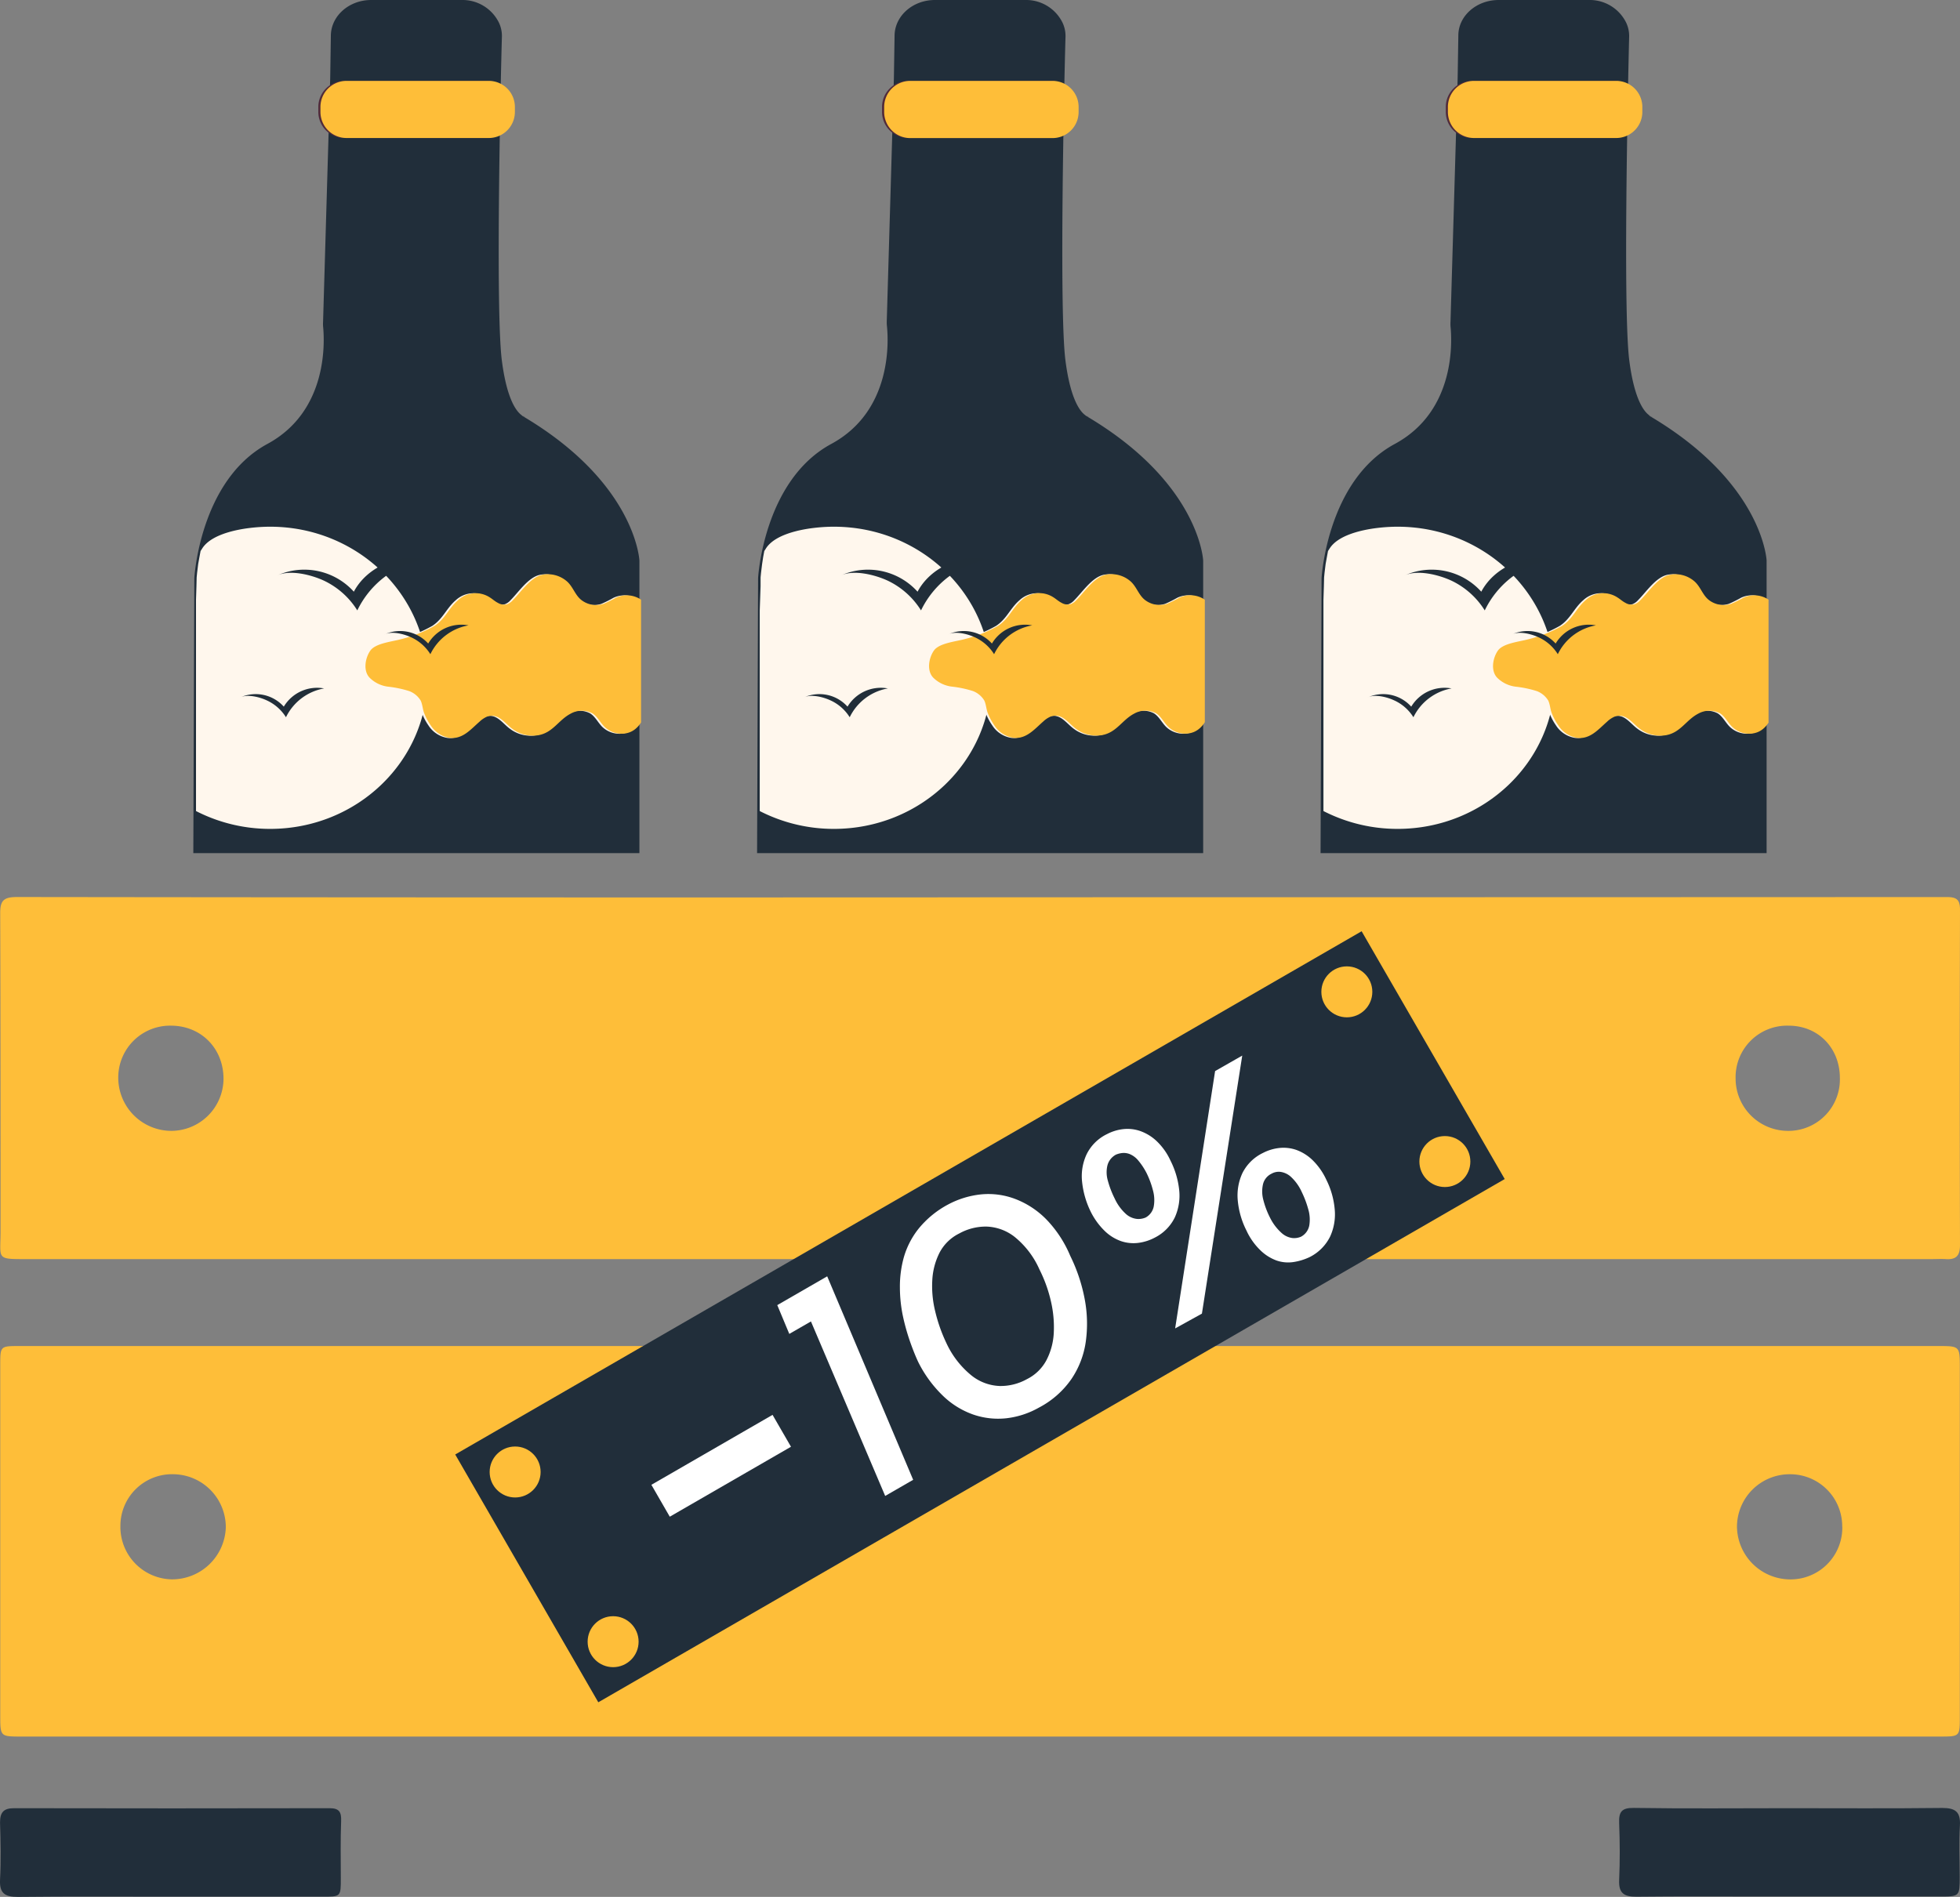 <svg viewBox="0 0 486.07 470.49" xmlns:xlink="http://www.w3.org/1999/xlink" xmlns="http://www.w3.org/2000/svg"><rect x="0" y="0" width="486.07" height="470.49" fill="#808080" stroke="none"/><defs><style>.cls-1{fill:none;}.cls-2{clip-path:url(#clip-path);}.cls-3{fill:#212e3a;}.cls-4{fill:#e8a044;}.cls-5{fill:#060304;}.cls-6{fill:#c75a38;}.cls-7{fill:#fff6ec;}.cls-8{fill:#512b3a;}.cls-9{clip-path:url(#clip-path-2);}.cls-10{fill:#212e39;}.cls-11{fill:#1e6395;}.cls-12{fill:#febe39;}.cls-13{clip-path:url(#clip-path-3);}.cls-14{fill:#fff7ed;}.cls-15{clip-path:url(#clip-path-4);}.cls-16{clip-path:url(#clip-path-5);}.cls-17{clip-path:url(#clip-path-6);}.cls-18{clip-path:url(#clip-path-7);}.cls-19{clip-path:url(#clip-path-8);}.cls-20{clip-path:url(#clip-path-9);}.cls-21{clip-path:url(#clip-path-10);}.cls-22{clip-path:url(#clip-path-11);}.cls-23{fill:#fff;}</style><clipPath transform="translate(0 -29.51)" id="clip-path"><rect height="241.11" width="481.09" x="2.49" class="cls-1"></rect></clipPath><clipPath transform="translate(0 -29.51)" id="clip-path-2"><rect height="110.37" width="73.28" y="137.09" x="224.97" class="cls-1" id="SVGID"></rect></clipPath><clipPath transform="translate(0 -29.51)" id="clip-path-3"><rect height="87.52" width="79.08" y="152.57" x="188.41" class="cls-1" data-sanitized-data-name="SVGID" data-name="SVGID" id="SVGID-2"></rect></clipPath><clipPath transform="translate(0 -29.51)" id="clip-path-4"><rect height="110.37" width="73.28" y="137.09" x="225.51" class="cls-1" data-sanitized-data-name="SVGID" data-name="SVGID" id="SVGID-3"></rect></clipPath><clipPath transform="translate(0 -29.51)" id="clip-path-5"><rect height="110.37" width="73.28" y="137.09" x="85.17" class="cls-1" data-sanitized-data-name="SVGID" data-name="SVGID" id="SVGID-4"></rect></clipPath><clipPath transform="translate(0 -29.51)" id="clip-path-6"><rect height="87.52" width="79.08" y="152.57" x="48.61" class="cls-1" data-sanitized-data-name="SVGID" data-name="SVGID" id="SVGID-5"></rect></clipPath><clipPath transform="translate(0 -29.51)" id="clip-path-7"><rect height="110.37" width="73.28" y="137.09" x="85.7" class="cls-1" data-sanitized-data-name="SVGID" data-name="SVGID" id="SVGID-6"></rect></clipPath><clipPath transform="translate(0 -29.51)" id="clip-path-8"><polyline points="327.68 152.57 406.76 152.57 406.76 240.1 327.68 240.1" class="cls-1" data-sanitized-data-name="SVGID" data-name="SVGID" id="SVGID-7"></polyline></clipPath><clipPath transform="translate(0 -29.51)" id="clip-path-9"><rect height="110.37" width="73.28" y="137.09" x="364.77" class="cls-1" data-sanitized-data-name="SVGID" data-name="SVGID" id="SVGID-8"></rect></clipPath><clipPath transform="translate(0 -29.51)" id="clip-path-10"><rect height="87.52" width="79.08" y="152.57" x="328.21" class="cls-1" data-sanitized-data-name="SVGID" data-name="SVGID" id="SVGID-9"></rect></clipPath><clipPath transform="translate(0 -29.51)" id="clip-path-11"><rect height="110.37" width="73.28" y="137.09" x="365.31" class="cls-1" data-sanitized-data-name="SVGID" data-name="SVGID" id="SVGID-10"></rect></clipPath></defs><g data-sanitized-data-name="Layer 2" data-name="Layer 2" id="Layer_2"><g data-sanitized-data-name="Layer 1" data-name="Layer 1" id="Layer_1-2"><g class="cls-2"><path transform="translate(0 -29.51)" d="M270,132.9s-4-.38-5.76-13.87c-1.61-12.15-.32-69.46,0-80.38a7.72,7.72,0,0,0-.7-3.44h0a10.06,10.06,0,0,0-9.3-5.7H231.85c-5.48,0-9.94,3.93-10,8.82l-.17,10.59-1.77,60.38a8.62,8.62,0,0,0,.05,1.13c.33,3.22,1.51,20.91-13.81,29.19C189.33,148.7,188,172.9,188,172.9l-.86,236.49c0,4.95,4.46,9,10,9h91.24c5.53,0,10-4,10-8.93V168.54s-.86-19.35-29.25-36" class="cls-3"></path><rect height="60.91" width="110.86" y="282.19" x="187.5" class="cls-4"></rect><polyline points="289.49 282.19 289.86 282.19 289.81 239.13 287.55 266.06" class="cls-5"></polyline><path transform="translate(0 -29.51)" d="M298.36,242.89c-.49.22-1,.38-1.24.54-3.44,1.51-6.34,5.27-7.9,8.33a20,20,0,0,1-1.45,2.58c-2.75,3.44-7.69.81-9.57-2.09-4.9-7.64-11.45-12.31-21.24-10.54-7,1.24-14.68,5.38-17.36,12-1.72,4.3-2.15,9.14-4.84,13.07-1.88,2.74-8.17,1.72-11,1.66A47.33,47.33,0,0,0,210,270.15c-3.82,1.07-6.45,4.35-8.34,7.53s-1.61,6.72-1.82,10.16c-.27,4.19-.33,8.38-.38,12.58,0,0-1.72,7.25-7.42,8.49s-4.57,0-4.57,0V317H297.82V296.22c0-12.31.43-38.38.43-50.69v-.43" class="cls-6"></path><path transform="translate(0 -29.51)" d="M187.18,333.21c25.91,0,52.47.54,78.38.48q-5.64-4.83-11.45-9.35c-7.2-5.64-15.05-11.18-24.24-12.53-14.25-2.09-27.32,6-39.2,12.32a7.38,7.38,0,0,0-2.63,2C186.59,328.32,187.34,330.63,187.18,333.21Z" class="cls-7"></path><path transform="translate(0 -29.51)" d="M298.41,304.07v15.54H274C274,319.61,282.39,304.07,298.41,304.07Z" class="cls-7"></path><path transform="translate(0 -29.51)" d="M187.72,353.26a4,4,0,0,0-.54,2.48c0,7.42,0,14.78,0,22.15,0,.16,33-.33,36.08-.38,2.36-.05,9.62.05,11.93-.38,1.4-.26-10.86-12.25-14.19-14.24a73.13,73.13,0,0,0-28.33-10.11c-1.24-.16-3.23-.59-4.41,0A2.42,2.42,0,0,0,187.72,353.26Z" class="cls-7"></path><line y2="132.52" x2="194.87" y1="138.43" x1="194.87" class="cls-1"></line><path transform="translate(0 -29.51)" d="M225.19,49.57h35.32A6.47,6.47,0,0,1,267,56v1.29a6.47,6.47,0,0,1-6.45,6.45H225.19a6.47,6.47,0,0,1-6.45-6.45V56A6.47,6.47,0,0,1,225.19,49.57Z" class="cls-8"></path><g class="cls-9"><path transform="translate(0 -29.51)" d="M308.63,192.25a5.39,5.39,0,0,1,1.93,3,5.57,5.57,0,0,1-2.74,5.54,9.24,9.24,0,0,1-3.33,1.23c-.86.17-2.69-.16-3.34.33s-1,2.68-1.4,3.49c-1.23,2.69-2.58,5.48-6.07,5.65a6.15,6.15,0,0,1-4.52-1.72c-1.07-1.08-1.72-2.53-3-3.34a5.64,5.64,0,0,0-5.32.06c-3.06,1.56-4.41,4.73-8.06,5.37a8.41,8.41,0,0,1-6.45-1.56c-1.89-1.34-3.39-4-6.24-3.06a6.51,6.51,0,0,0-1.94,1.29c-2.15,1.88-4.14,4.35-7.36,4a6.9,6.9,0,0,1-4.73-3.12,14.75,14.75,0,0,1-1.56-2.9c-.43-1-.43-2.2-.92-3.23a5.58,5.58,0,0,0-2.84-2.36,27.31,27.31,0,0,0-5.11-1.08,7.91,7.91,0,0,1-4.63-2.15c-1.77-1.72-1.18-5,.11-6.82s5.38-2.21,7.53-2.8a32.74,32.74,0,0,0,8.39-3.33c2.63-1.72,3.49-4.36,5.8-6.35a6.41,6.41,0,0,1,7.9-.7c.7.43,1.29,1,2,1.35a2.93,2.93,0,0,0,2.32.32,3.69,3.69,0,0,0,1.39-1c2-2,4.41-5.7,7.31-6.29a7.21,7.21,0,0,1,6.19,1.72c1.56,1.45,2,3.6,3.81,4.78a6,6,0,0,0,5.22.7,31.61,31.61,0,0,0,3-1.5,6.38,6.38,0,0,1,7.58,1.66,14.65,14.65,0,0,1,2.42,4.57,19.24,19.24,0,0,0,2.25,4.63C305.29,190.15,307.17,191,308.63,192.25Z" class="cls-7"></path></g><path transform="translate(0 -29.51)" d="M227.88,180.91a22.92,22.92,0,0,1,16.72-12.64c-6.83-1.4-14.41,2-17.58,8a16.54,16.54,0,0,0-19.09-4c3.28-1.56,8.6-.16,11.61,1.23A19.71,19.71,0,0,1,227.88,180.91Z" class="cls-10"></path><path transform="translate(0 -29.51)" d="M210.19,207.41a13.05,13.05,0,0,1,9.46-7.15,9.64,9.64,0,0,0-10,4.52,9.37,9.37,0,0,0-10.86-2.26c1.83-.92,4.89-.11,6.61.7A11,11,0,0,1,210.19,207.41Z" class="cls-10"></path><path transform="translate(0 -29.51)" d="M246,191.77a13,13,0,0,1,9.47-7.15,9.55,9.55,0,0,0-10,4.51,9.37,9.37,0,0,0-10.86-2.26c1.82-.91,4.89-.1,6.61.7A11,11,0,0,1,246,191.77Z" class="cls-10"></path><rect height="60.91" width="110.86" y="282.19" x="188.03" class="cls-11"></rect><polyline points="290.02 282.19 290.39 282.19 290.34 239.13 288.08 266.06" class="cls-5"></polyline><path transform="translate(0 -29.51)" d="M298.89,242.89c-.48.22-1,.38-1.24.54-3.44,1.51-6.34,5.27-7.9,8.33a18.9,18.9,0,0,1-1.45,2.58c-2.74,3.44-7.69.81-9.57-2.09-4.89-7.64-11.45-12.31-21.24-10.54-7,1.24-14.67,5.38-17.36,12-1.72,4.3-2.15,9.14-4.84,13.07-1.88,2.74-8.17,1.72-11,1.66a47.37,47.37,0,0,0-13.71,1.67c-3.82,1.07-6.45,4.35-8.33,7.53s-1.62,6.72-1.83,10.16c-.27,4.19-.32,8.38-.38,12.58,0,0-1.72,7.25-7.42,8.49s-4.57,0-4.57,0V317H298.35V296.22c0-12.31.43-38.38.43-50.69v-.43" class="cls-10"></path><path transform="translate(0 -29.51)" d="M187.71,333.21c25.91,0,52.47.54,78.38.48q-5.64-4.83-11.45-9.35c-7.2-5.64-15-11.18-24.24-12.53-14.25-2.09-27.31,6-39.19,12.32a7.41,7.41,0,0,0-2.64,2C187.12,328.32,187.87,330.63,187.71,333.21Z" class="cls-12"></path><path transform="translate(0 -29.51)" d="M298.94,304.07v15.54h-24.4C274.48,319.61,282.92,304.07,298.94,304.07Z" class="cls-12"></path><path transform="translate(0 -29.51)" d="M188.25,353.26a4,4,0,0,0-.54,2.48c0,7.42,0,14.78,0,22.15,0,.16,33-.33,36.08-.38,2.36-.05,9.62.05,11.93-.38,1.4-.26-10.86-12.25-14.19-14.24a73.13,73.13,0,0,0-28.33-10.11c-1.24-.16-3.23-.59-4.41,0A2.42,2.42,0,0,0,188.25,353.26Z" class="cls-12"></path><line y2="132.52" x2="195.4" y1="138.43" x1="195.4" class="cls-1"></line><path transform="translate(0 -29.51)" d="M225.72,49.57H261A6.47,6.47,0,0,1,267.49,56v1.29A6.47,6.47,0,0,1,261,63.76H225.72a6.47,6.47,0,0,1-6.45-6.45V56A6.47,6.47,0,0,1,225.72,49.57Z" class="cls-12"></path><g class="cls-13"><path transform="translate(0 -29.51)" d="M186.74,229.77a40.22,40.22,0,0,0,20.06,5.33c21.55,0,39-16.78,39-37.47s-17.48-37.48-39-37.48c-5.49,0-14.41,1.24-16.94,5.54l-.32.49-.27,1.45L189,169.4l-.27,2.21-.11,1.12,0,2.15" class="cls-14"></path></g><g class="cls-15"><path transform="translate(0 -29.51)" d="M309.16,192.25a5.39,5.39,0,0,1,1.93,3,5.57,5.57,0,0,1-2.74,5.54A9.24,9.24,0,0,1,305,202c-.86.17-2.69-.16-3.34.33s-1,2.68-1.39,3.49c-1.24,2.69-2.58,5.48-6.08,5.65a6.11,6.11,0,0,1-4.51-1.72c-1.08-1.08-1.72-2.53-3-3.34a5.66,5.66,0,0,0-5.33.06c-3.06,1.56-4.41,4.73-8.06,5.37a8.41,8.41,0,0,1-6.45-1.56c-1.88-1.34-3.39-4-6.24-3.06a6.34,6.34,0,0,0-1.93,1.29c-2.15,1.88-4.14,4.35-7.37,4a6.9,6.9,0,0,1-4.73-3.12,14.75,14.75,0,0,1-1.56-2.9c-.43-1-.43-2.2-.91-3.23a5.65,5.65,0,0,0-2.85-2.36,27.31,27.31,0,0,0-5.11-1.08,7.88,7.88,0,0,1-4.62-2.15c-1.78-1.72-1.19-5,.1-6.82s5.38-2.21,7.53-2.8a32.74,32.74,0,0,0,8.39-3.33c2.63-1.72,3.49-4.36,5.8-6.35a6.42,6.42,0,0,1,7.91-.7c.69.43,1.29,1,2,1.35a2.9,2.9,0,0,0,2.31.32,3.69,3.69,0,0,0,1.39-1c2-2,4.41-5.7,7.32-6.29a7.2,7.2,0,0,1,6.18,1.72c1.56,1.45,2,3.6,3.82,4.78a5.94,5.94,0,0,0,5.21.7,29.33,29.33,0,0,0,3-1.5,6.38,6.38,0,0,1,7.58,1.66,14.65,14.65,0,0,1,2.42,4.57,18.91,18.91,0,0,0,2.26,4.63C305.82,190.15,307.71,191,309.16,192.25Z" class="cls-12"></path></g><path transform="translate(0 -29.51)" d="M228.41,180.91a22.92,22.92,0,0,1,16.72-12.64c-6.83-1.4-14.41,2-17.58,8a16.54,16.54,0,0,0-19.09-4c3.28-1.56,8.6-.16,11.62,1.23A19.69,19.69,0,0,1,228.41,180.91Z" class="cls-10"></path><path transform="translate(0 -29.51)" d="M210.72,207.41a13.05,13.05,0,0,1,9.46-7.15,9.64,9.64,0,0,0-10,4.52,9.36,9.36,0,0,0-10.86-2.26c1.83-.92,4.9-.11,6.62.7A10.94,10.94,0,0,1,210.72,207.41Z" class="cls-10"></path><path transform="translate(0 -29.51)" d="M246.53,191.77a13,13,0,0,1,9.46-7.15,9.56,9.56,0,0,0-10,4.51,9.37,9.37,0,0,0-10.86-2.26c1.83-.91,4.89-.1,6.61.7A11,11,0,0,1,246.53,191.77Z" class="cls-10"></path><path transform="translate(0 -29.51)" d="M130.22,132.9s-4-.38-5.75-13.87c-1.61-12.15-.32-69.46,0-80.38a7.72,7.72,0,0,0-.7-3.44h0a10.07,10.07,0,0,0-9.3-5.7H92.05c-5.48,0-9.94,3.93-10,8.82l-.16,10.59L80.12,109.3a8.62,8.62,0,0,0,0,1.13c.33,3.22,1.51,20.91-13.81,29.19C49.53,148.7,48.19,172.9,48.19,172.9l-.86,236.49c0,4.95,4.46,9,10,9h91.24c5.53,0,10-4,10-8.93V168.54s-.86-19.35-29.25-36" class="cls-3"></path><rect height="60.91" width="110.86" y="282.19" x="47.7" class="cls-4"></rect><polyline points="149.69 282.19 150.06 282.19 150.01 239.13 147.75 266.06" class="cls-5"></polyline><path transform="translate(0 -29.51)" d="M158.56,242.89c-.49.22-1,.38-1.24.54-3.44,1.51-6.34,5.27-7.9,8.33a20,20,0,0,1-1.45,2.58c-2.75,3.44-7.69.81-9.57-2.09-4.9-7.64-11.45-12.31-21.24-10.54-7,1.24-14.68,5.38-17.36,12-1.72,4.3-2.15,9.14-4.84,13.07-1.88,2.74-8.17,1.72-11,1.66a47.33,47.33,0,0,0-13.71,1.67c-3.82,1.07-6.45,4.35-8.34,7.53s-1.61,6.72-1.82,10.16c-.27,4.19-.33,8.38-.38,12.58,0,0-1.72,7.25-7.42,8.49s-4.57,0-4.57,0V317H158V296.22c0-12.31.43-38.38.43-50.69v-.43" class="cls-6"></path><path transform="translate(0 -29.51)" d="M47.38,333.21c25.91,0,52.47.54,78.38.48q-5.64-4.83-11.45-9.35c-7.2-5.64-15-11.18-24.24-12.53-14.25-2.09-27.32,6-39.2,12.32a7.38,7.38,0,0,0-2.63,2C46.79,328.32,47.54,330.63,47.38,333.21Z" class="cls-7"></path><path transform="translate(0 -29.51)" d="M158.61,304.07v15.54H134.2S142.59,304.07,158.61,304.07Z" class="cls-7"></path><path transform="translate(0 -29.51)" d="M47.92,353.26a4,4,0,0,0-.54,2.48c0,7.42,0,14.78,0,22.15,0,.16,33-.33,36.08-.38,2.36-.05,9.62.05,11.93-.38,1.4-.26-10.86-12.25-14.19-14.24a73.13,73.13,0,0,0-28.33-10.11c-1.24-.16-3.23-.59-4.41,0A2.42,2.42,0,0,0,47.92,353.26Z" class="cls-7"></path><line y2="132.52" x2="55.07" y1="138.43" x1="55.07" class="cls-1"></line><path transform="translate(0 -29.51)" d="M85.39,49.57h35.32A6.47,6.47,0,0,1,127.16,56v1.29a6.47,6.47,0,0,1-6.45,6.45H85.39a6.47,6.47,0,0,1-6.45-6.45V56A6.47,6.47,0,0,1,85.39,49.57Z" class="cls-8"></path><g class="cls-16"><path transform="translate(0 -29.51)" d="M168.83,192.25a5.39,5.39,0,0,1,1.93,3A5.57,5.57,0,0,1,168,200.8a9.24,9.24,0,0,1-3.33,1.23c-.86.17-2.69-.16-3.34.33s-1,2.68-1.4,3.49c-1.23,2.69-2.58,5.48-6.07,5.65a6.15,6.15,0,0,1-4.52-1.72c-1.07-1.08-1.72-2.53-3-3.34a5.64,5.64,0,0,0-5.32.06c-3.06,1.56-4.41,4.73-8.06,5.37a8.41,8.41,0,0,1-6.45-1.56c-1.89-1.34-3.39-4-6.24-3.06a6.38,6.38,0,0,0-1.94,1.29c-2.15,1.88-4.14,4.35-7.36,4a6.9,6.9,0,0,1-4.73-3.12,14.75,14.75,0,0,1-1.56-2.9c-.43-1-.43-2.2-.92-3.23a5.57,5.57,0,0,0-2.85-2.36,27,27,0,0,0-5.1-1.08,7.91,7.91,0,0,1-4.63-2.15c-1.77-1.72-1.18-5,.11-6.82s5.38-2.21,7.53-2.8a32.53,32.53,0,0,0,8.38-3.33c2.64-1.72,3.5-4.36,5.81-6.35a6.41,6.41,0,0,1,7.9-.7c.7.43,1.29,1,2,1.35a2.91,2.91,0,0,0,2.31.32,3.65,3.65,0,0,0,1.4-1c2-2,4.41-5.7,7.31-6.29a7.21,7.21,0,0,1,6.19,1.72c1.56,1.45,2,3.6,3.81,4.78a6,6,0,0,0,5.22.7,31.61,31.61,0,0,0,3-1.5,6.38,6.38,0,0,1,7.58,1.66,14.65,14.65,0,0,1,2.42,4.57,19.24,19.24,0,0,0,2.25,4.63C165.49,190.15,167.37,191,168.83,192.25Z" class="cls-7"></path></g><path transform="translate(0 -29.51)" d="M88.08,180.91a22.92,22.92,0,0,1,16.72-12.64c-6.83-1.4-14.41,2-17.58,8a16.54,16.54,0,0,0-19.09-4c3.28-1.56,8.6-.16,11.61,1.23A19.71,19.71,0,0,1,88.08,180.91Z" class="cls-10"></path><path transform="translate(0 -29.51)" d="M70.39,207.41a13,13,0,0,1,9.46-7.15,9.64,9.64,0,0,0-10,4.52A9.37,9.37,0,0,0,59,202.52c1.83-.92,4.89-.11,6.61.7A11,11,0,0,1,70.39,207.41Z" class="cls-10"></path><path transform="translate(0 -29.51)" d="M106.19,191.77a13,13,0,0,1,9.47-7.15,9.55,9.55,0,0,0-10,4.51,9.37,9.37,0,0,0-10.86-2.26c1.82-.91,4.89-.1,6.61.7A11,11,0,0,1,106.19,191.77Z" class="cls-10"></path><rect height="60.91" width="110.86" y="282.19" x="48.23" class="cls-11"></rect><polyline points="150.22 282.19 150.59 282.19 150.54 239.13 148.28 266.06" class="cls-5"></polyline><path transform="translate(0 -29.51)" d="M159.09,242.89c-.49.22-1,.38-1.24.54-3.44,1.51-6.34,5.27-7.9,8.33a18.9,18.9,0,0,1-1.45,2.58c-2.74,3.44-7.69.81-9.57-2.09-4.89-7.64-11.45-12.31-21.24-10.54-7,1.24-14.67,5.38-17.36,12-1.72,4.3-2.15,9.14-4.84,13.07-1.88,2.74-8.17,1.72-11,1.66a47.33,47.33,0,0,0-13.71,1.67c-3.82,1.07-6.45,4.35-8.33,7.53s-1.62,6.72-1.83,10.16c-.27,4.19-.32,8.38-.38,12.58,0,0-1.72,7.25-7.42,8.49s-4.57,0-4.57,0V317H158.55V296.22c0-12.31.43-38.38.43-50.69v-.43" class="cls-10"></path><path transform="translate(0 -29.51)" d="M47.91,333.21c25.91,0,52.47.54,78.38.48q-5.64-4.83-11.45-9.35c-7.2-5.64-15-11.18-24.24-12.53-14.25-2.09-27.31,6-39.19,12.32a7.41,7.41,0,0,0-2.64,2C47.32,328.32,48.07,330.63,47.91,333.21Z" class="cls-12"></path><path transform="translate(0 -29.51)" d="M159.14,304.07v15.54H134.73S143.12,304.07,159.14,304.07Z" class="cls-12"></path><path transform="translate(0 -29.51)" d="M48.45,353.26a4,4,0,0,0-.54,2.48c0,7.42.05,14.78.05,22.15,0,.16,33-.33,36.08-.38,2.36-.05,9.62.05,11.93-.38,1.4-.26-10.86-12.25-14.19-14.24a73.13,73.13,0,0,0-28.33-10.11c-1.24-.16-3.23-.59-4.41,0A2.42,2.42,0,0,0,48.45,353.26Z" class="cls-12"></path><line y2="132.52" x2="55.6" y1="138.43" x1="55.6" class="cls-1"></line><path transform="translate(0 -29.51)" d="M85.92,49.57h35.32A6.47,6.47,0,0,1,127.69,56v1.29a6.47,6.47,0,0,1-6.45,6.45H85.92a6.47,6.47,0,0,1-6.45-6.45V56A6.47,6.47,0,0,1,85.92,49.57Z" class="cls-12"></path><g class="cls-17"><path transform="translate(0 -29.51)" d="M46.94,229.77A40.22,40.22,0,0,0,67,235.1c21.55,0,39-16.78,39-37.47s-17.48-37.48-39-37.48c-5.49,0-14.41,1.24-16.94,5.54l-.32.49-.27,1.45-.32,1.77-.27,2.21-.11,1.12-.05,2.15" class="cls-14"></path></g><g class="cls-18"><path transform="translate(0 -29.51)" d="M169.36,192.25a5.39,5.39,0,0,1,1.93,3,5.57,5.57,0,0,1-2.74,5.54,9.24,9.24,0,0,1-3.33,1.23c-.86.17-2.69-.16-3.34.33s-1,2.68-1.39,3.49c-1.24,2.69-2.58,5.48-6.08,5.65a6.11,6.11,0,0,1-4.51-1.72c-1.08-1.08-1.73-2.53-3-3.34a5.64,5.64,0,0,0-5.32.06c-3.06,1.56-4.41,4.73-8.06,5.37a8.41,8.41,0,0,1-6.45-1.56c-1.88-1.34-3.39-4-6.24-3.06a6.34,6.34,0,0,0-1.93,1.29c-2.16,1.88-4.14,4.35-7.37,4a6.9,6.9,0,0,1-4.73-3.12,14.75,14.75,0,0,1-1.56-2.9c-.43-1-.43-2.2-.91-3.23a5.65,5.65,0,0,0-2.85-2.36,27.31,27.31,0,0,0-5.11-1.08,7.85,7.85,0,0,1-4.62-2.15c-1.78-1.72-1.19-5,.1-6.82s5.38-2.21,7.53-2.8a32.74,32.74,0,0,0,8.39-3.33c2.63-1.72,3.49-4.36,5.8-6.35a6.42,6.42,0,0,1,7.91-.7c.69.43,1.29,1,2,1.35a2.93,2.93,0,0,0,2.32.32,3.69,3.69,0,0,0,1.39-1c2-2,4.41-5.7,7.32-6.29a7.2,7.2,0,0,1,6.18,1.72c1.56,1.45,2,3.6,3.82,4.78a5.94,5.94,0,0,0,5.21.7,29.33,29.33,0,0,0,3-1.5,6.38,6.38,0,0,1,7.58,1.66,14.65,14.65,0,0,1,2.42,4.57,19.24,19.24,0,0,0,2.25,4.63C166,190.15,167.91,191,169.36,192.25Z" class="cls-12"></path></g><path transform="translate(0 -29.51)" d="M88.61,180.91a22.92,22.92,0,0,1,16.72-12.64c-6.83-1.4-14.41,2-17.58,8a16.54,16.54,0,0,0-19.09-4c3.28-1.56,8.6-.16,11.61,1.23A19.66,19.66,0,0,1,88.61,180.91Z" class="cls-10"></path><path transform="translate(0 -29.51)" d="M70.92,207.41a13.05,13.05,0,0,1,9.46-7.15,9.64,9.64,0,0,0-10,4.52,9.36,9.36,0,0,0-10.86-2.26c1.83-.92,4.9-.11,6.62.7A11,11,0,0,1,70.92,207.41Z" class="cls-10"></path><path transform="translate(0 -29.51)" d="M106.73,191.77a13,13,0,0,1,9.46-7.15,9.56,9.56,0,0,0-10,4.51,9.37,9.37,0,0,0-10.86-2.26c1.83-.91,4.89-.1,6.61.7A11,11,0,0,1,106.73,191.77Z" class="cls-10"></path><path transform="translate(0 -29.51)" d="M409.83,132.9s-4-.38-5.76-13.87c-1.61-12.15-.32-69.46-.05-80.38a7.72,7.72,0,0,0-.7-3.44h0a10.06,10.06,0,0,0-9.3-5.7H371.66c-5.49,0-10,3.93-10,8.82l-.17,10.59-1.77,60.38a8.62,8.62,0,0,0,0,1.13c.33,3.22,1.51,20.91-13.81,29.19-16.83,9.08-18.17,33.28-18.17,33.28l-.86,236.49c0,4.95,4.46,9,10,9h91.23c5.54,0,10-4,10-8.93V168.54s-.86-19.35-29.25-36" class="cls-3"></path><rect height="60.91" width="110.86" y="282.19" x="327.3" class="cls-4"></rect><polyline points="429.29 282.19 429.66 282.19 429.61 239.13 427.35 266.06" class="cls-5"></polyline><path transform="translate(0 -29.51)" d="M438.16,242.89c-.49.22-1,.38-1.24.54-3.44,1.51-6.34,5.27-7.9,8.33a20,20,0,0,1-1.45,2.58c-2.75,3.44-7.69.81-9.57-2.09-4.9-7.64-11.45-12.31-21.24-10.54-7,1.24-14.68,5.38-17.36,12-1.72,4.3-2.15,9.14-4.84,13.07-1.88,2.74-8.17,1.72-11,1.66a47.33,47.33,0,0,0-13.71,1.67c-3.82,1.07-6.45,4.35-8.33,7.53s-1.62,6.72-1.83,10.16c-.27,4.19-.33,8.38-.38,12.58,0,0-1.72,7.25-7.42,8.49s-4.57,0-4.57,0V317H437.62V296.22c0-12.31.43-38.38.43-50.69v-.43" class="cls-6"></path><path transform="translate(0 -29.51)" d="M327,333.21c25.91,0,52.47.54,78.38.48q-5.64-4.83-11.45-9.35c-7.2-5.64-15.05-11.18-24.24-12.53-14.25-2.09-27.31,6-39.2,12.32a7.38,7.38,0,0,0-2.63,2C326.39,328.32,327.14,330.63,327,333.21Z" class="cls-7"></path><path transform="translate(0 -29.51)" d="M438.21,304.07v15.54H413.8C413.75,319.61,422.19,304.07,438.21,304.07Z" class="cls-7"></path><path transform="translate(0 -29.51)" d="M327.52,353.26a4,4,0,0,0-.54,2.48c0,7.42,0,14.78,0,22.15,0,.16,33-.33,36.08-.38,2.36-.05,9.62.05,11.93-.38,1.4-.26-10.86-12.25-14.19-14.24a73.13,73.13,0,0,0-28.33-10.11c-1.24-.16-3.23-.59-4.41,0A2.42,2.42,0,0,0,327.52,353.26Z" class="cls-7"></path><line y2="132.52" x2="334.67" y1="138.43" x1="334.67" class="cls-1"></line><path transform="translate(0 -29.51)" d="M365,49.57h35.32A6.47,6.47,0,0,1,406.76,56v1.29a6.47,6.47,0,0,1-6.45,6.45H365a6.47,6.47,0,0,1-6.45-6.45V56A6.47,6.47,0,0,1,365,49.57Z" class="cls-8"></path><g class="cls-20"><path transform="translate(0 -29.51)" d="M448.43,192.25a5.39,5.39,0,0,1,1.93,3,5.57,5.57,0,0,1-2.74,5.54,9.24,9.24,0,0,1-3.33,1.23c-.86.17-2.69-.16-3.34.33s-1,2.68-1.39,3.49c-1.24,2.69-2.59,5.48-6.08,5.65a6.15,6.15,0,0,1-4.52-1.72c-1.07-1.08-1.72-2.53-3-3.34a5.64,5.64,0,0,0-5.32.06c-3.06,1.56-4.41,4.73-8.06,5.37a8.41,8.41,0,0,1-6.45-1.56c-1.89-1.34-3.39-4-6.24-3.06a6.51,6.51,0,0,0-1.94,1.29c-2.15,1.88-4.14,4.35-7.36,4a6.9,6.9,0,0,1-4.73-3.12,14.75,14.75,0,0,1-1.56-2.9c-.43-1-.43-2.2-.92-3.23a5.58,5.58,0,0,0-2.84-2.36,27.31,27.31,0,0,0-5.11-1.08,7.91,7.91,0,0,1-4.63-2.15c-1.77-1.72-1.18-5,.11-6.82s5.38-2.21,7.53-2.8a32.74,32.74,0,0,0,8.39-3.33c2.63-1.72,3.49-4.36,5.8-6.35a6.41,6.41,0,0,1,7.9-.7c.7.43,1.29,1,2,1.35a2.93,2.93,0,0,0,2.32.32,3.69,3.69,0,0,0,1.39-1c2-2,4.41-5.7,7.31-6.29a7.21,7.21,0,0,1,6.19,1.72c1.56,1.45,2,3.6,3.81,4.78a6,6,0,0,0,5.22.7,31.61,31.61,0,0,0,3-1.5,6.38,6.38,0,0,1,7.58,1.66,14.65,14.65,0,0,1,2.42,4.57,19.24,19.24,0,0,0,2.25,4.63C445.09,190.15,447,191,448.43,192.25Z" class="cls-7"></path></g><path transform="translate(0 -29.51)" d="M367.68,180.91a22.92,22.92,0,0,1,16.72-12.64c-6.83-1.4-14.41,2-17.58,8a16.54,16.54,0,0,0-19.09-4c3.28-1.56,8.6-.16,11.61,1.23A19.71,19.71,0,0,1,367.68,180.91Z" class="cls-10"></path><path transform="translate(0 -29.51)" d="M350,207.41a13.05,13.05,0,0,1,9.46-7.15,9.64,9.64,0,0,0-10,4.52,9.36,9.36,0,0,0-10.86-2.26c1.83-.92,4.89-.11,6.61.7A11,11,0,0,1,350,207.41Z" class="cls-10"></path><path transform="translate(0 -29.51)" d="M385.79,191.77a13,13,0,0,1,9.47-7.15,9.55,9.55,0,0,0-10,4.51,9.37,9.37,0,0,0-10.86-2.26c1.82-.91,4.89-.1,6.61.7A11,11,0,0,1,385.79,191.77Z" class="cls-10"></path><rect height="60.91" width="110.86" y="282.19" x="327.83" class="cls-11"></rect><polyline points="429.82 282.19 430.19 282.19 430.14 239.13 427.88 266.06" class="cls-5"></polyline><path transform="translate(0 -29.51)" d="M438.69,242.89c-.48.22-1,.38-1.24.54-3.44,1.51-6.34,5.27-7.9,8.33a18.9,18.9,0,0,1-1.45,2.58c-2.74,3.44-7.69.81-9.57-2.09-4.89-7.64-11.45-12.31-21.24-10.54-7,1.24-14.67,5.38-17.36,12-1.72,4.3-2.15,9.14-4.84,13.07-1.88,2.74-8.17,1.72-11,1.66a47.37,47.37,0,0,0-13.71,1.67c-3.82,1.07-6.45,4.35-8.33,7.53s-1.62,6.72-1.83,10.16c-.27,4.19-.32,8.38-.38,12.58,0,0-1.72,7.25-7.42,8.49s-4.57,0-4.57,0V317H438.15V296.22c0-12.31.43-38.38.43-50.69v-.43" class="cls-10"></path><path transform="translate(0 -29.51)" d="M327.51,333.21c25.91,0,52.47.54,78.38.48q-5.64-4.83-11.45-9.35c-7.2-5.64-15.05-11.18-24.24-12.53-14.25-2.09-27.31,6-39.19,12.32a7.41,7.41,0,0,0-2.64,2C326.92,328.32,327.67,330.63,327.51,333.21Z" class="cls-12"></path><path transform="translate(0 -29.51)" d="M438.74,304.07v15.54h-24.4C414.28,319.61,422.72,304.07,438.74,304.07Z" class="cls-12"></path><path transform="translate(0 -29.51)" d="M328.05,353.26a4,4,0,0,0-.54,2.48c0,7.42.06,14.78.06,22.15,0,.16,33-.33,36.07-.38,2.36-.05,9.62.05,11.93-.38,1.4-.26-10.86-12.25-14.19-14.24a73.08,73.08,0,0,0-28.33-10.11c-1.24-.16-3.23-.59-4.41,0A2.42,2.42,0,0,0,328.05,353.26Z" class="cls-12"></path><line y2="132.52" x2="335.2" y1="138.43" x1="335.2" class="cls-1"></line><path transform="translate(0 -29.51)" d="M365.52,49.57h35.32A6.47,6.47,0,0,1,407.29,56v1.29a6.47,6.47,0,0,1-6.45,6.45H365.52a6.47,6.47,0,0,1-6.45-6.45V56A6.47,6.47,0,0,1,365.52,49.57Z" class="cls-12"></path><g class="cls-21"><path transform="translate(0 -29.51)" d="M326.54,229.77a40.22,40.22,0,0,0,20.06,5.33c21.55,0,39-16.78,39-37.47s-17.48-37.48-39-37.48c-5.49,0-14.41,1.24-16.94,5.54l-.32.49-.27,1.45-.32,1.77-.27,2.21-.11,1.12-.05,2.15" class="cls-14"></path></g><g class="cls-22"><path transform="translate(0 -29.51)" d="M449,192.25a5.34,5.34,0,0,1,1.93,3,5.57,5.57,0,0,1-2.74,5.54,9.24,9.24,0,0,1-3.33,1.23c-.86.17-2.69-.16-3.34.33s-1,2.68-1.39,3.49c-1.24,2.69-2.58,5.48-6.08,5.65a6.13,6.13,0,0,1-4.51-1.72c-1.08-1.08-1.72-2.53-3-3.34a5.66,5.66,0,0,0-5.33.06c-3.06,1.56-4.41,4.73-8.06,5.37a8.41,8.41,0,0,1-6.45-1.56c-1.88-1.34-3.39-4-6.24-3.06a6.34,6.34,0,0,0-1.93,1.29c-2.15,1.88-4.14,4.35-7.37,4a6.92,6.92,0,0,1-4.73-3.12,14.75,14.75,0,0,1-1.56-2.9c-.43-1-.43-2.2-.91-3.23a5.65,5.65,0,0,0-2.85-2.36,27.31,27.31,0,0,0-5.11-1.08,7.88,7.88,0,0,1-4.62-2.15c-1.78-1.72-1.19-5,.1-6.82s5.38-2.21,7.53-2.8a32.74,32.74,0,0,0,8.39-3.33c2.63-1.72,3.49-4.36,5.8-6.35a6.42,6.42,0,0,1,7.91-.7c.7.43,1.29,1,2,1.35a2.9,2.9,0,0,0,2.31.32,3.81,3.81,0,0,0,1.4-1c2-2,4.4-5.7,7.31-6.29a7.2,7.2,0,0,1,6.18,1.72c1.56,1.45,2,3.6,3.82,4.78a6,6,0,0,0,5.21.7,29.33,29.33,0,0,0,3-1.5,6.38,6.38,0,0,1,7.58,1.66,14.65,14.65,0,0,1,2.42,4.57,19.28,19.28,0,0,0,2.26,4.63C445.62,190.15,447.51,191,449,192.25Z" class="cls-12"></path></g><path transform="translate(0 -29.51)" d="M368.21,180.91a22.94,22.94,0,0,1,16.72-12.64c-6.83-1.4-14.41,2-17.58,8a16.54,16.54,0,0,0-19.09-4c3.28-1.56,8.6-.16,11.62,1.23A19.69,19.69,0,0,1,368.21,180.91Z" class="cls-10"></path><path transform="translate(0 -29.51)" d="M350.52,207.41a13.05,13.05,0,0,1,9.46-7.15,9.64,9.64,0,0,0-10,4.52,9.36,9.36,0,0,0-10.86-2.26c1.83-.92,4.9-.11,6.62.7A10.94,10.94,0,0,1,350.52,207.41Z" class="cls-10"></path><path transform="translate(0 -29.51)" d="M386.33,191.77a13,13,0,0,1,9.46-7.15,9.56,9.56,0,0,0-10,4.51,9.37,9.37,0,0,0-10.86-2.26c1.83-.91,4.89-.1,6.61.7A11,11,0,0,1,386.33,191.77Z" class="cls-10"></path></g><path transform="translate(0 -29.51)" d="M42.6,499.94c-12.72,0-25.44-.08-38.16.06-3.22,0-4.6-.87-4.43-4.28.24-4.71.14-9.43,0-14.15C0,479.1.84,478,3.46,478q39.15.08,78.3,0c2.4,0,2.92,1,2.84,3.19-.18,4.71-.09,9.43-.08,14.15s0,4.6-4.74,4.6Z" class="cls-3"></path><path transform="translate(0 -29.51)" d="M443.57,478c12.71,0,25.41.09,38.12-.06,3.27,0,4.54,1,4.36,4.32-.23,4.26-.05,8.54-.05,12.81,0,4.76-.07,4.83-4.72,4.83h-43c-10.84,0-21.68-.07-32.52.05-3.07,0-4.36-.92-4.22-4.13.21-4.7.19-9.42,0-14.13-.11-2.79.63-3.8,3.64-3.76C417.94,478.13,430.76,478,443.57,478Z" class="cls-3"></path><path transform="translate(0 -29.51)" d="M243,363.37H480.61c5.41,0,5.42,0,5.42,5.39V455.3c0,4.92,0,4.93-4.92,4.93H5.33c-5.26,0-5.27,0-5.27-5.26q0-43.44,0-86.87c0-4.72,0-4.73,4.75-4.73ZM29.86,408a13,13,0,0,0,12.67,13.24A13.33,13.33,0,0,0,56,408.33a13.15,13.15,0,0,0-12.8-13.16A12.81,12.81,0,0,0,29.86,408Zm427,.17a12.92,12.92,0,0,0-13.18-13,13.06,13.06,0,0,0-12.92,13,13.25,13.25,0,0,0,13,13.08A12.83,12.83,0,0,0,456.88,408.2Z" class="cls-12"></path><path transform="translate(0 -29.51)" d="M243,252.06q119.91,0,239.81-.05c2.41,0,3.26.63,3.26,3.11q-.1,41.61,0,83.23c0,2.58-.95,3.62-3.46,3.46-1.2-.07-2.41,0-3.62,0H7c-8.13,0-6.86.17-6.87-6.92,0-26.21,0-52.41-.08-78.62C0,253,.75,252,4.19,252q119.42.15,238.81.08ZM42.57,283.91a12.85,12.85,0,0,0-13.24,12.64A13.19,13.19,0,0,0,42.58,310a13,13,0,0,0,12.85-12.77C55.49,289.66,50,284,42.57,283.91Zm413.71,13c0-7.48-5.39-13-12.69-13a12.77,12.77,0,0,0-13.17,13A13,13,0,0,0,443.28,310,12.76,12.76,0,0,0,456.28,296.87Z" class="cls-12"></path><rect transform="translate(-145.5 139.71) rotate(-30)" height="70.97" width="259.56" y="320.63" x="113.25" class="cls-3"></rect><circle r="6.32" cy="246.01" cx="334.01" class="cls-12"></circle><circle r="6.32" cy="365.1" cx="127.75" class="cls-12"></circle><circle r="6.32" cy="407.19" cx="152.05" class="cls-12"></circle><circle r="6.32" cy="288.1" cx="358.32" class="cls-12"></circle><path transform="translate(0 -29.51)" d="M192.76,353.22l12.38-7.14,21.32,50.47-6.94,4-18.41-43.28-5.37,3.09Z" class="cls-23"></path><path transform="translate(0 -29.51)" d="M257.63,378.65a21.22,21.22,0,0,1-8.12,2.64,18.89,18.89,0,0,1-8.1-.91,20.62,20.62,0,0,1-7.46-4.57,30.55,30.55,0,0,1-6.21-8.43c-.59-1.25-1.24-2.83-1.93-4.76a52.56,52.56,0,0,1-1.83-6.38,35.09,35.09,0,0,1-.81-7.36,27.07,27.07,0,0,1,1-7.61,20.43,20.43,0,0,1,3.72-7.11,23.87,23.87,0,0,1,7.2-5.88,22.19,22.19,0,0,1,8.27-2.53,18.71,18.71,0,0,1,8.38,1.13,21.61,21.61,0,0,1,7.67,5,29.15,29.15,0,0,1,6,9.11A41.62,41.62,0,0,1,269,351.74a32.53,32.53,0,0,1,.27,10.53,22,22,0,0,1-3.59,9.32A22.38,22.38,0,0,1,257.63,378.65Zm-2.94-7.08a11,11,0,0,0,4.82-4.69,16.36,16.36,0,0,0,1.82-6.78,28.18,28.18,0,0,0-.71-7.84,34.5,34.5,0,0,0-2.83-7.86,21.6,21.6,0,0,0-6.15-8.09,11.93,11.93,0,0,0-7-2.57,13.56,13.56,0,0,0-6.75,1.71,11,11,0,0,0-4.86,4.71,17,17,0,0,0-1.82,6.77,26.08,26.08,0,0,0,.72,7.85,39.29,39.29,0,0,0,2.78,7.88,22.48,22.48,0,0,0,6.2,8,11.9,11.9,0,0,0,7,2.62A13.38,13.38,0,0,0,254.69,371.57Z" class="cls-23"></path><path transform="translate(0 -29.51)" d="M286.42,336.46a11.91,11.91,0,0,1-4.11,1.32,9.6,9.6,0,0,1-4.24-.41,11.07,11.07,0,0,1-4.08-2.52,17.52,17.52,0,0,1-3.55-4.91,21.87,21.87,0,0,1-2.09-7.33,12.83,12.83,0,0,1,1.13-6.81,10.93,10.93,0,0,1,5.06-5,11.33,11.33,0,0,1,3.93-1.22,9.66,9.66,0,0,1,4.21.43,11.55,11.55,0,0,1,4.09,2.46,15.7,15.7,0,0,1,3.5,4.9,21,21,0,0,1,2.16,7.29,13.07,13.07,0,0,1-1.06,6.76A11,11,0,0,1,286.42,336.46Zm21.65-45.13-10,64L291.43,359l9.91-63.83Zm-23.95,40.16a4,4,0,0,0,2-2.73,9,9,0,0,0-.18-3.95,22,22,0,0,0-1.59-4.33,16.71,16.71,0,0,0-2.16-3.24,5.4,5.4,0,0,0-2.05-1.49,4,4,0,0,0-1.87-.25,5.54,5.54,0,0,0-1.53.4,4.26,4.26,0,0,0-2.1,2.65,7.37,7.37,0,0,0,.1,3.8,23.5,23.5,0,0,0,1.69,4.42,11.8,11.8,0,0,0,2.78,3.83,4.88,4.88,0,0,0,2.73,1.24A4.5,4.5,0,0,0,284.12,331.49Zm40.68,9.81a14.27,14.27,0,0,1-4.05,1.24,8.81,8.81,0,0,1-4.19-.39,11.3,11.3,0,0,1-4-2.54,16.14,16.14,0,0,1-3.44-4.88,20.59,20.59,0,0,1-2.15-7.35,13.25,13.25,0,0,1,1.11-6.84,11,11,0,0,1,5.1-5.05,11.48,11.48,0,0,1,4.06-1.24,9.69,9.69,0,0,1,4.23.47,11.38,11.38,0,0,1,4,2.5,16.38,16.38,0,0,1,3.46,4.92,20.31,20.31,0,0,1,2.06,7.2,13.25,13.25,0,0,1-1.11,6.84A11.3,11.3,0,0,1,324.8,341.3Zm-2.15-5.05a4,4,0,0,0,2.05-2.81,9,9,0,0,0-.26-4,24.27,24.27,0,0,0-1.61-4.27,11.6,11.6,0,0,0-2.8-3.87,4.84,4.84,0,0,0-2.57-1.14,3.67,3.67,0,0,0-2.12.46,3.91,3.91,0,0,0-2.12,2.61,8,8,0,0,0,.06,3.82,21,21,0,0,0,1.68,4.48,12.51,12.51,0,0,0,2.85,3.78,4.94,4.94,0,0,0,2.69,1.27A4.31,4.31,0,0,0,322.65,336.25Z" class="cls-23"></path><path transform="translate(0 -29.51)" d="M191.59,380.44l4.57,7.91L166.1,405.7l-4.56-7.91Z" class="cls-23"></path></g></g></svg>